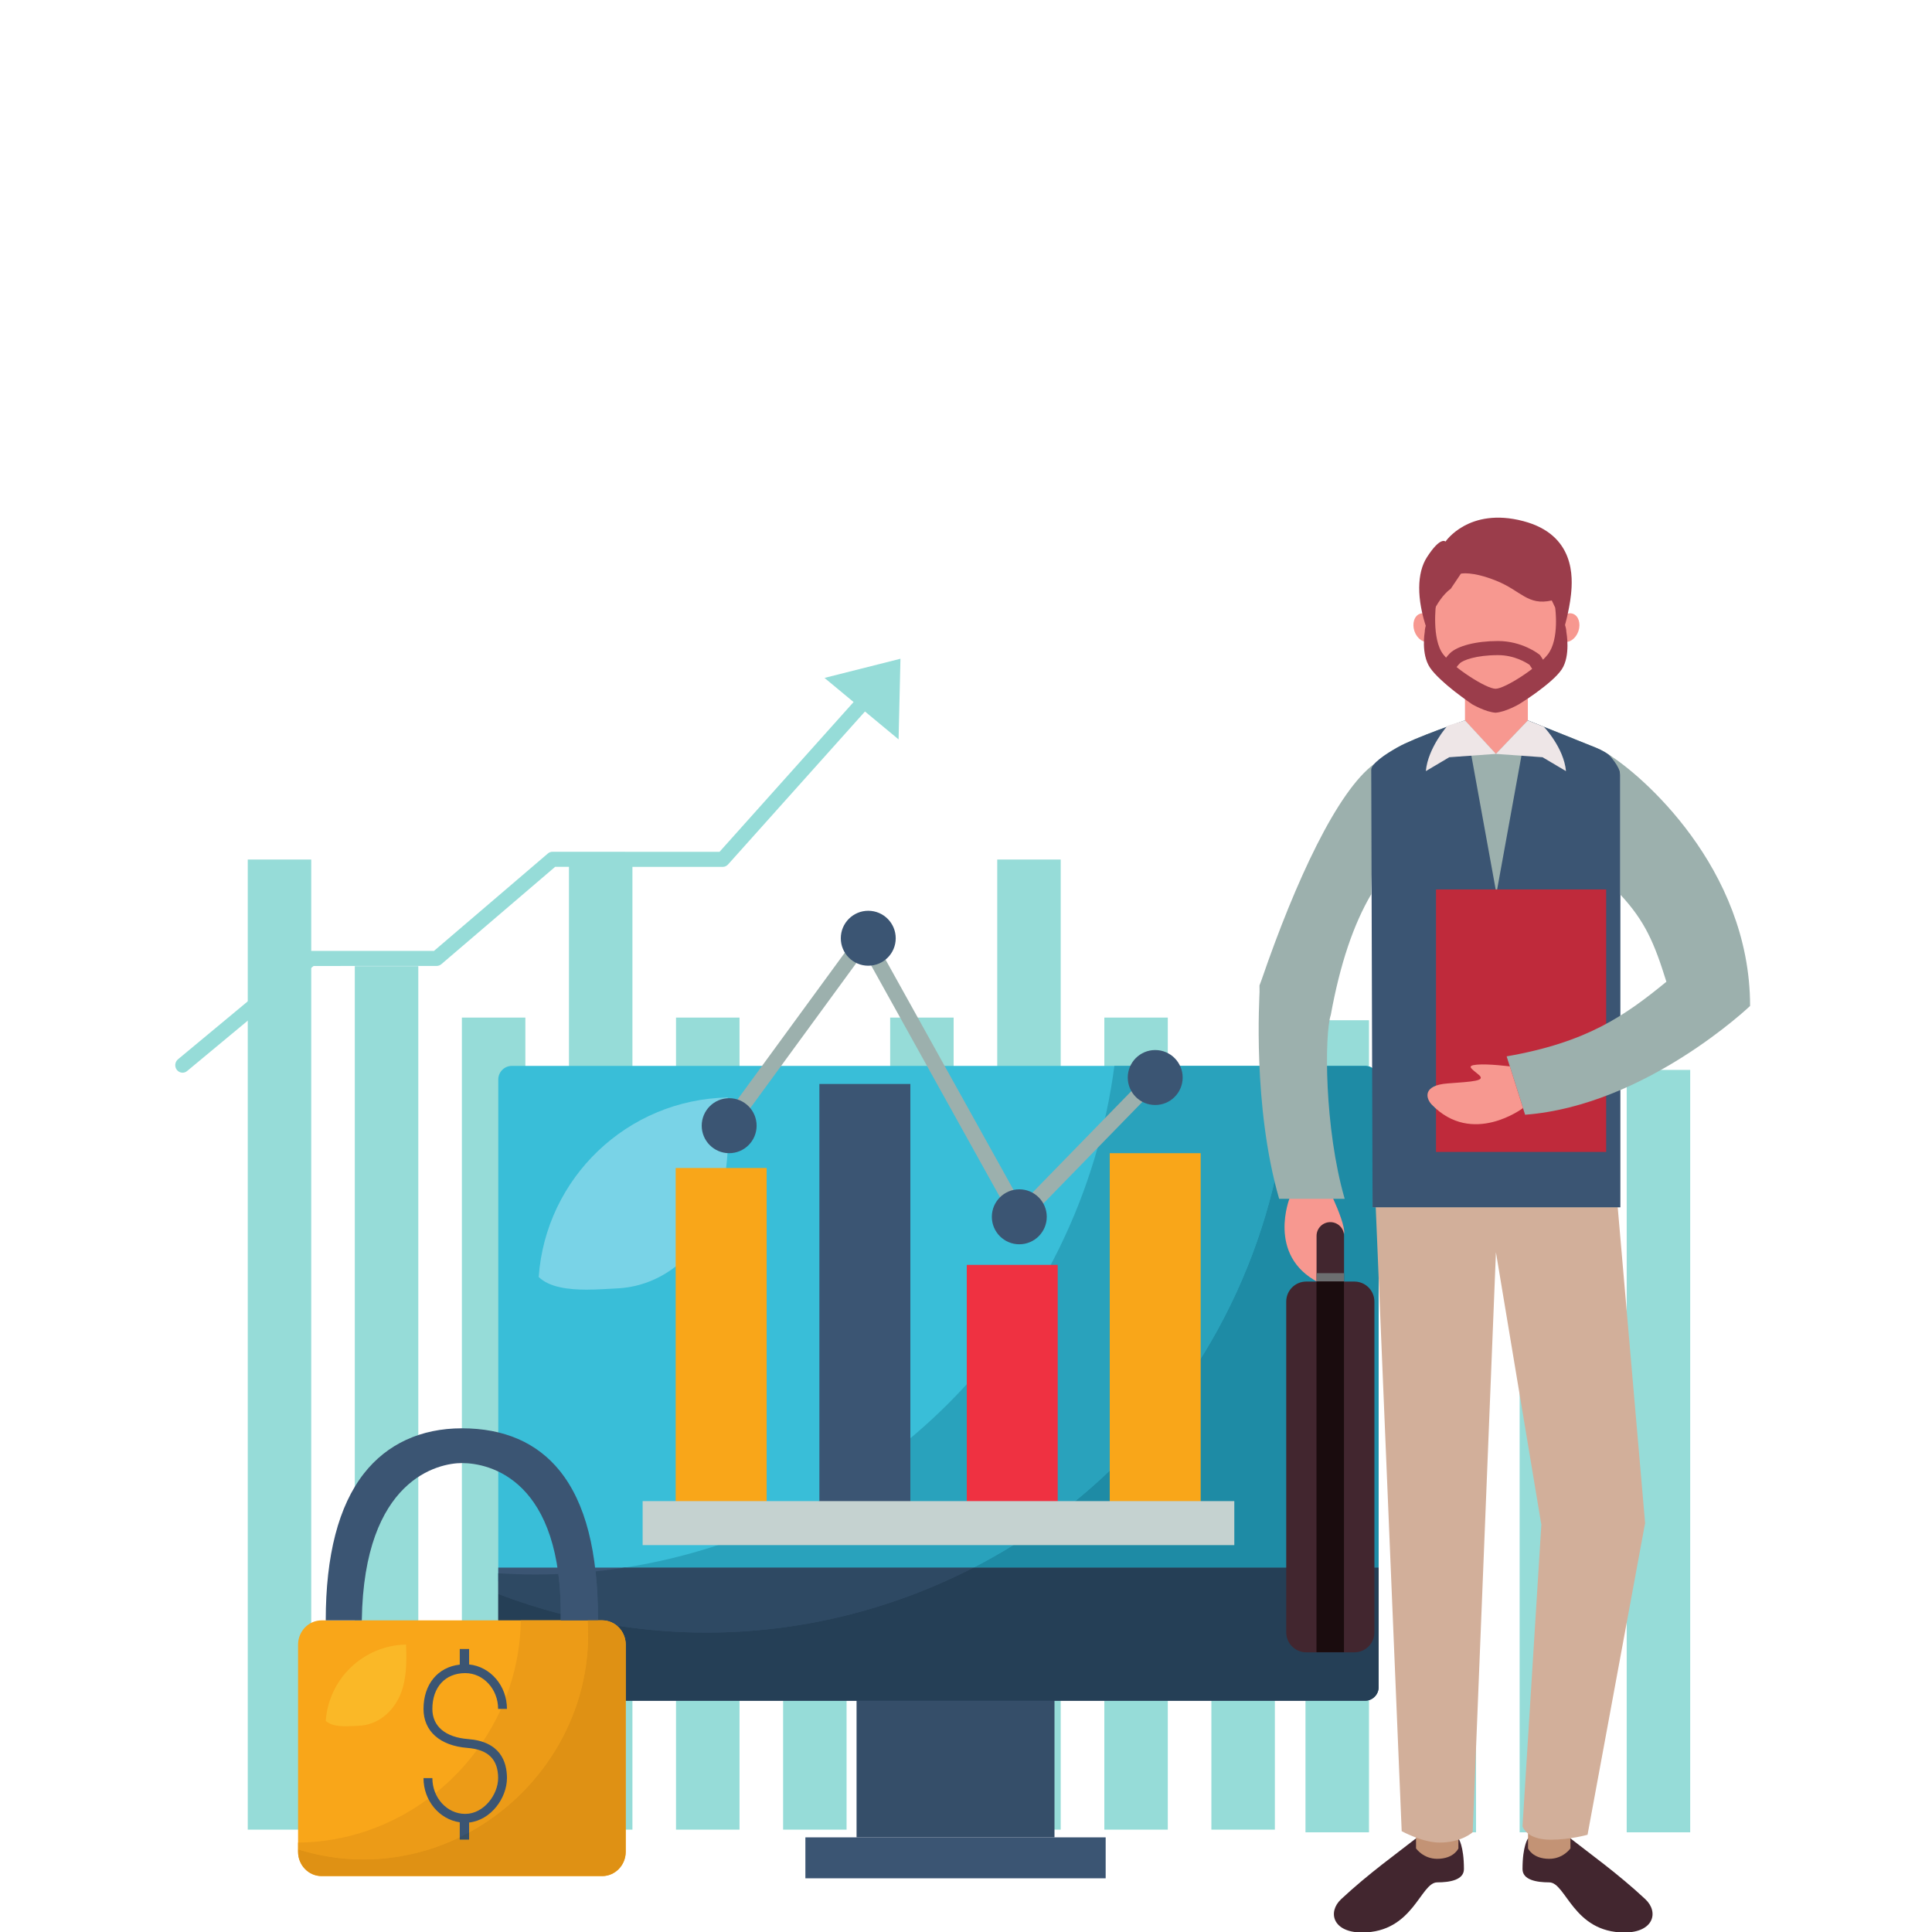<?xml version="1.0" encoding="UTF-8"?> <svg xmlns="http://www.w3.org/2000/svg" xmlns:xlink="http://www.w3.org/1999/xlink" width="500" zoomAndPan="magnify" viewBox="0 0 375 375" height="500" preserveAspectRatio="xMidYMid meet" version="1.0"><defs><clipPath id="ccaf5727fc"><path d="M 121.141 206.039 L 268 206.039 L 268 304.305 L 121.141 304.305 Z M 121.141 206.039 " clip-rule="nonzero"></path></clipPath><clipPath id="ce6720ecbd"><path d="M 188.969 304.266 L 121.281 304.266 C 144.895 300.582 167.051 289.457 184.09 272.406 C 201.766 254.715 213.066 231.516 216.301 206.887 L 264.945 206.887 C 266.406 206.887 267.594 208.07 267.594 209.535 C 267.594 208.07 266.406 206.887 264.945 206.887 L 250.328 206.887 C 249.461 235.633 237.559 263.309 217.203 283.68 C 208.871 292.016 199.316 298.938 188.969 304.266 " clip-rule="nonzero"></path></clipPath><clipPath id="7d896125c9"><path d="M 292 146 L 339.711 146 L 339.711 217 L 292 217 Z M 292 146 " clip-rule="nonzero"></path></clipPath></defs><rect x="-37.5" width="450" fill="#ffffff" y="-37.5" height="450" fill-opacity="1"></rect><rect x="-37.5" width="450" fill="#ffffff" y="-37.5" height="450" fill-opacity="1"></rect><path fill="#96dcd8" d="M 60.41 355.133 L 48.09 355.133 L 48.09 166.836 L 60.41 166.836 L 60.41 355.133 " fill-opacity="1" fill-rule="nonzero"></path><path fill="#96dcd8" d="M 110.434 355.133 L 122.754 355.133 L 122.754 166.836 L 110.434 166.836 Z M 110.434 355.133 " fill-opacity="1" fill-rule="nonzero"></path><path fill="#96dcd8" d="M 68.867 355.133 L 81.191 355.133 L 81.191 187.535 L 68.867 187.535 Z M 68.867 355.133 " fill-opacity="1" fill-rule="nonzero"></path><path fill="#96dcd8" d="M 89.652 355.133 L 101.973 355.133 L 101.973 197.512 L 89.652 197.512 Z M 89.652 355.133 " fill-opacity="1" fill-rule="nonzero"></path><path fill="#96dcd8" d="M 131.215 355.133 L 143.539 355.133 L 143.539 197.512 L 131.215 197.512 Z M 131.215 355.133 " fill-opacity="1" fill-rule="nonzero"></path><path fill="#96dcd8" d="M 152 355.133 L 164.32 355.133 L 164.32 207.156 L 152 207.156 Z M 152 355.133 " fill-opacity="1" fill-rule="nonzero"></path><path fill="#96dcd8" d="M 193.562 355.133 L 205.883 355.133 L 205.883 166.836 L 193.562 166.836 Z M 193.562 355.133 " fill-opacity="1" fill-rule="nonzero"></path><path fill="#96dcd8" d="M 172.781 355.133 L 185.102 355.133 L 185.102 197.512 L 172.781 197.512 Z M 172.781 355.133 " fill-opacity="1" fill-rule="nonzero"></path><path fill="#96dcd8" d="M 214.348 355.133 L 226.668 355.133 L 226.668 197.512 L 214.348 197.512 Z M 214.348 355.133 " fill-opacity="1" fill-rule="nonzero"></path><path fill="#96dcd8" d="M 235.129 355.133 L 247.449 355.133 L 247.449 207.156 L 235.129 207.156 Z M 235.129 355.133 " fill-opacity="1" fill-rule="nonzero"></path><path fill="#96dcd8" d="M 286.496 355.652 L 274.18 355.652 L 274.18 167.352 L 286.496 167.352 L 286.496 355.652 " fill-opacity="1" fill-rule="nonzero"></path><path fill="#96dcd8" d="M 253.395 355.652 L 265.719 355.652 L 265.719 198.027 L 253.395 198.027 Z M 253.395 355.652 " fill-opacity="1" fill-rule="nonzero"></path><path fill="#96dcd8" d="M 307.281 355.652 L 294.961 355.652 L 294.961 198.027 L 307.281 198.027 L 307.281 355.652 " fill-opacity="1" fill-rule="nonzero"></path><path fill="#96dcd8" d="M 328.066 355.652 L 315.742 355.652 L 315.742 207.668 L 328.066 207.668 L 328.066 355.652 " fill-opacity="1" fill-rule="nonzero"></path><path fill="#96dcd8" d="M 174.777 127.863 L 160.035 131.582 L 165.68 136.266 L 139.656 165.344 L 107.242 165.328 L 107.238 165.328 C 106.91 165.328 106.59 165.445 106.34 165.664 L 84.238 184.57 L 60.363 184.574 C 60.043 184.574 59.73 184.691 59.48 184.898 L 34.543 205.613 C 33.934 206.121 33.84 207.043 34.328 207.664 C 34.605 208.023 35.02 208.211 35.434 208.211 C 35.742 208.211 36.059 208.105 36.316 207.887 L 60.867 187.496 L 84.746 187.492 C 85.074 187.492 85.395 187.371 85.648 187.16 L 107.754 168.25 L 140.277 168.262 C 140.672 168.262 141.051 168.094 141.316 167.789 L 167.891 138.102 L 174.414 143.516 L 174.777 127.863 " fill-opacity="1" fill-rule="nonzero"></path><path fill="#3b5573" d="M 214.609 356.629 L 156.324 356.629 L 156.324 364.578 L 214.609 364.578 L 214.609 356.629 " fill-opacity="1" fill-rule="nonzero"></path><path fill="#354e69" d="M 166.258 356.629 L 204.676 356.629 L 204.676 309.238 L 166.258 309.238 Z M 166.258 356.629 " fill-opacity="1" fill-rule="nonzero"></path><path fill="#39bed8" d="M 267.594 306.918 L 267.594 209.535 C 267.594 208.07 266.406 206.887 264.945 206.887 L 99.363 206.887 C 97.902 206.887 96.715 208.07 96.715 209.535 L 96.715 306.918 L 267.594 306.918 " fill-opacity="1" fill-rule="nonzero"></path><path fill="#3b5573" d="M 96.715 304.266 L 96.715 327.465 C 96.715 328.93 97.902 330.113 99.363 330.113 L 264.945 330.113 C 266.406 330.113 267.594 328.93 267.594 327.465 L 267.594 304.266 L 96.715 304.266 " fill-opacity="1" fill-rule="nonzero"></path><g clip-path="url(#ccaf5727fc)"><g clip-path="url(#ce6720ecbd)"><path fill="#29a2bc" d="M 121.281 304.266 L 267.594 304.266 L 267.594 206.887 L 121.281 206.887 Z M 121.281 304.266 " fill-opacity="1" fill-rule="nonzero"></path></g></g><path fill="#2e4963" d="M 137.102 316.883 C 131.254 316.883 125.434 316.422 119.707 315.52 C 118.926 314.891 117.945 314.512 116.879 314.512 L 116.078 314.512 C 116.078 311.09 115.918 307.926 115.598 305 C 115.883 304.973 116.164 304.941 116.449 304.91 C 116.695 304.879 116.941 304.852 117.191 304.824 C 117.75 304.758 118.312 304.684 118.871 304.609 C 119.074 304.582 119.281 304.555 119.488 304.523 C 120.086 304.445 120.684 304.359 121.281 304.266 L 188.969 304.266 C 173.043 312.461 155.238 316.883 137.102 316.883 M 96.715 314.512 L 96.715 305.371 C 99.129 305.527 101.555 305.613 103.988 305.613 C 104.828 305.613 105.668 305.598 106.508 305.582 C 106.797 305.578 107.09 305.566 107.379 305.555 C 107.711 305.547 108.047 305.531 108.383 305.52 C 108.684 307.848 108.844 310.418 108.844 313.266 C 104.727 312.199 100.68 310.902 96.715 309.391 L 96.715 314.512 " fill-opacity="1" fill-rule="nonzero"></path><path fill="#1e8ba5" d="M 267.594 304.266 L 188.969 304.266 C 199.316 298.938 208.871 292.016 217.203 283.68 C 237.559 263.309 249.461 235.633 250.328 206.887 L 264.945 206.887 C 266.406 206.887 267.594 208.07 267.594 209.535 L 267.594 304.266 " fill-opacity="1" fill-rule="nonzero"></path><path fill="#253f56" d="M 264.945 330.113 L 121.449 330.113 L 121.449 319.23 C 121.449 317.723 120.77 316.383 119.707 315.52 C 125.434 316.422 131.254 316.883 137.102 316.883 C 155.238 316.883 173.043 312.461 188.969 304.266 L 267.594 304.266 L 267.594 327.465 C 267.594 328.93 266.406 330.113 264.945 330.113 M 108.836 314.512 L 96.715 314.512 L 96.715 309.391 C 100.68 310.902 104.727 312.199 108.844 313.266 C 108.844 313.676 108.844 314.09 108.836 314.512 " fill-opacity="1" fill-rule="nonzero"></path><path fill="#79d3e7" d="M 113.848 250.32 C 110.352 250.32 106.629 249.883 104.562 247.863 C 105.926 228.629 121.758 213.406 141.234 213.023 C 141.301 214.27 141.332 215.5 141.352 216.699 C 141.477 223.824 141.051 231.344 137.73 237.766 C 134.09 244.805 127.629 249.73 119.691 250.082 C 118.145 250.152 116.043 250.32 113.848 250.32 " fill-opacity="1" fill-rule="nonzero"></path><path fill="#f9a619" d="M 148.805 295.598 L 131.148 295.598 L 131.148 226.707 L 148.805 226.707 L 148.805 295.598 " fill-opacity="1" fill-rule="nonzero"></path><path fill="#3b5573" d="M 176.699 295.594 L 159.043 295.594 L 159.043 210.398 L 176.699 210.398 L 176.699 295.594 " fill-opacity="1" fill-rule="nonzero"></path><path fill="#ef3141" d="M 205.301 295.633 L 187.648 295.633 L 187.648 245.512 L 205.301 245.512 L 205.301 295.633 " fill-opacity="1" fill-rule="nonzero"></path><path fill="#f9a619" d="M 233.051 295.633 L 215.402 295.633 L 215.402 223.832 L 233.051 223.832 L 233.051 295.633 " fill-opacity="1" fill-rule="nonzero"></path><path fill="#c5d2d0" d="M 239.578 299.906 L 124.734 299.906 L 124.734 291.363 L 239.578 291.363 L 239.578 299.906 " fill-opacity="1" fill-rule="nonzero"></path><path fill="#9cb0ad" d="M 197.586 238.66 L 167.699 184.887 L 141.18 221.168 L 138.77 219.402 L 168.043 179.348 L 198.246 233.695 L 223.156 208.133 L 225.297 210.219 L 197.586 238.66 " fill-opacity="1" fill-rule="nonzero"></path><path fill="#3b5573" d="M 146.859 218.496 C 146.859 221.441 144.477 223.832 141.531 223.832 C 138.59 223.832 136.203 221.441 136.203 218.496 C 136.203 215.551 138.59 213.16 141.531 213.16 C 144.477 213.16 146.859 215.551 146.859 218.496 " fill-opacity="1" fill-rule="nonzero"></path><path fill="#3b5573" d="M 173.859 182.117 C 173.859 185.062 171.473 187.445 168.527 187.445 C 165.586 187.445 163.199 185.062 163.199 182.117 C 163.199 179.168 165.586 176.781 168.527 176.781 C 171.473 176.781 173.859 179.168 173.859 182.117 " fill-opacity="1" fill-rule="nonzero"></path><path fill="#3b5573" d="M 203.176 236.18 C 203.176 239.125 200.789 241.516 197.844 241.516 C 194.902 241.516 192.516 239.125 192.516 236.18 C 192.516 233.234 194.902 230.848 197.844 230.848 C 200.789 230.848 203.176 233.234 203.176 236.18 " fill-opacity="1" fill-rule="nonzero"></path><path fill="#3b5573" d="M 229.555 209.148 C 229.555 212.09 227.168 214.48 224.227 214.48 C 221.281 214.48 218.898 212.09 218.898 209.148 C 218.898 206.203 221.281 203.812 224.227 203.812 C 227.168 203.812 229.555 206.203 229.555 209.148 " fill-opacity="1" fill-rule="nonzero"></path><path fill="#f9a619" d="M 121.449 359.426 C 121.449 362.031 119.402 364.145 116.879 364.145 L 62.422 364.145 C 59.902 364.145 57.855 362.031 57.855 359.426 L 57.855 319.23 C 57.855 316.625 59.902 314.512 62.422 314.512 L 116.879 314.512 C 119.402 314.512 121.449 316.625 121.449 319.23 L 121.449 359.426 " fill-opacity="1" fill-rule="nonzero"></path><path fill="#ec9b17" d="M 70.555 360.914 C 66.152 360.914 61.887 360.23 57.855 358.969 L 57.855 359.426 L 57.855 357.645 C 67.234 357.566 75.984 354.398 83.125 349.129 C 84.32 351.57 86.578 353.332 89.238 353.707 L 89.238 356.598 C 83.551 359.359 77.203 360.914 70.555 360.914 M 91.055 355.664 L 91.055 353.75 C 95.305 353.289 98.402 348.988 98.402 345.129 C 98.402 342.488 97.512 339.367 93.691 338.094 C 95.047 336.07 96.242 333.934 97.254 331.699 L 98.402 331.699 C 98.402 330.965 98.316 330.25 98.152 329.566 C 99.988 324.863 101.023 319.789 101.086 314.512 L 116.879 314.512 C 119.402 314.512 121.449 316.625 121.449 319.23 C 121.449 316.625 119.402 314.512 116.879 314.512 L 114.047 314.512 C 114.105 315.43 114.152 316.359 114.152 317.289 C 114.152 333.699 104.711 348.227 91.055 355.664 M 90.305 352.074 C 87.75 352.074 85.535 350.43 84.52 348.055 C 87.586 345.602 90.32 342.746 92.645 339.578 C 95.355 340.297 96.684 342.125 96.684 345.129 C 96.684 348.336 93.895 352.074 90.305 352.074 " fill-opacity="1" fill-rule="nonzero"></path><path fill="#3b5573" d="M 116.078 314.512 L 108.836 314.512 C 109.281 287.141 95.004 283.98 89.652 283.98 C 85.234 283.98 70.625 286.922 70.227 314.512 L 63.227 314.512 C 63.227 301.879 65.719 292.281 70.633 286.008 C 75.121 280.27 81.699 277.234 89.652 277.234 C 97.832 277.234 104.219 280.008 108.629 285.461 C 113.641 291.66 116.078 301.168 116.078 314.512 " fill-opacity="1" fill-rule="nonzero"></path><path fill="#3b5573" d="M 90.875 337.555 C 86.457 337.215 83.922 335.082 83.922 331.699 C 83.922 327.477 86.43 324.75 90.305 324.75 C 93.824 324.75 96.684 327.867 96.684 331.699 L 98.402 331.699 C 98.402 327.191 95.168 323.48 91.055 323.07 L 91.055 320.066 L 89.238 320.066 L 89.238 323.102 C 84.988 323.574 82.203 326.91 82.203 331.699 C 82.203 336.027 85.398 338.852 90.746 339.27 C 94.742 339.582 96.684 341.492 96.684 345.129 C 96.684 348.336 93.895 352.074 90.305 352.074 C 86.785 352.074 83.922 348.957 83.922 345.129 L 82.203 345.129 C 82.203 349.512 85.273 353.145 89.238 353.707 L 89.238 357.062 L 91.055 357.062 L 91.055 353.75 C 95.305 353.289 98.402 348.988 98.402 345.129 C 98.402 341.934 97.098 338.035 90.875 337.555 " fill-opacity="1" fill-rule="nonzero"></path><path fill="#df9114" d="M 116.879 364.145 L 62.422 364.145 C 59.902 364.145 57.855 362.031 57.855 359.426 L 57.855 358.969 C 61.887 360.23 66.152 360.914 70.555 360.914 C 77.203 360.914 83.551 359.359 89.238 356.598 L 89.238 357.062 L 91.055 357.062 L 91.055 355.664 C 104.711 348.227 114.152 333.699 114.152 317.289 C 114.152 316.359 114.105 315.43 114.047 314.512 L 116.879 314.512 C 119.402 314.512 121.449 316.625 121.449 319.23 L 121.449 359.426 C 121.449 362.031 119.402 364.145 116.879 364.145 " fill-opacity="1" fill-rule="nonzero"></path><path fill="#385065" d="M 91.055 357.062 L 89.238 357.062 L 89.238 356.598 C 89.852 356.301 90.457 355.988 91.055 355.664 L 91.055 357.062 " fill-opacity="1" fill-rule="nonzero"></path><path fill="#fab827" d="M 67.168 335.066 C 65.688 335.066 64.105 334.879 63.227 334.023 C 63.805 325.844 70.535 319.371 78.816 319.207 C 78.844 319.738 78.859 320.262 78.867 320.773 C 78.918 323.801 78.738 327 77.328 329.727 C 75.781 332.723 73.031 334.816 69.656 334.965 C 68.996 334.992 68.105 335.066 67.168 335.066 " fill-opacity="1" fill-rule="nonzero"></path><path fill="#f79890" d="M 250.348 232.457 C 250.348 232.457 245.812 243.66 255.871 248.891 C 257.289 249.637 259.98 249.637 258.914 244.75 C 257.852 239.863 257.297 237.512 258.785 238.469 C 260.27 239.43 261.254 240.488 260.809 238.27 C 260.363 236.055 258.656 232.43 258.656 232.43 L 250.348 232.457 " fill-opacity="1" fill-rule="nonzero"></path><path fill="#9cb0ad" d="M 258.309 196.984 C 260.113 187.078 262.719 179.406 266.156 173.57 L 266.77 148.25 C 259.559 153.547 251.449 171.055 244.898 190.113 L 244.465 191.27 L 244.477 192.512 C 244.488 193.246 243.062 214.645 248.281 232.688 L 261.004 232.688 C 257.039 219.004 257.066 200.711 258.309 196.984 " fill-opacity="1" fill-rule="nonzero"></path><path fill="#42262f" d="M 296.59 356.828 C 296.59 356.828 295.52 358.211 295.52 362.785 C 295.52 364.891 298.234 365.367 300.703 365.367 C 303.969 365.367 305.332 375.094 315.312 375.094 C 320.957 375.094 322.055 371.145 319.34 368.613 C 314.031 363.656 308.43 359.672 304.82 356.828 L 296.59 356.828 " fill-opacity="1" fill-rule="nonzero"></path><path fill="#c39375" d="M 296.59 358.77 C 296.59 358.77 297.449 360.797 300.707 360.797 C 303.43 360.797 304.82 358.77 304.82 358.77 L 304.82 352.008 L 296.59 352.008 L 296.59 358.77 " fill-opacity="1" fill-rule="nonzero"></path><path fill="#42262f" d="M 283.078 356.828 C 283.078 356.828 284.148 358.211 284.148 362.785 C 284.148 364.891 281.434 365.367 278.965 365.367 C 275.695 365.367 274.34 375.094 264.355 375.094 C 258.707 375.094 257.613 371.145 260.328 368.613 C 265.637 363.656 271.238 359.672 274.848 356.828 L 283.078 356.828 " fill-opacity="1" fill-rule="nonzero"></path><path fill="#c39375" d="M 283.078 358.77 C 283.078 358.77 282.219 360.797 278.957 360.797 C 276.238 360.797 274.848 358.77 274.848 358.77 L 274.848 352.008 L 283.078 352.008 L 283.078 358.77 " fill-opacity="1" fill-rule="nonzero"></path><path fill="#d2af9a" d="M 313.457 228.102 L 266.77 228.102 L 272.066 355.426 C 272.066 355.426 276.086 357.641 279.406 357.641 C 283.73 357.641 285.844 355.629 285.844 355.629 L 290.359 243.059 L 299.145 295.781 L 299.184 295.781 L 295.52 354.473 C 295.516 354.469 296.184 357.086 300.984 357.086 C 304.77 357.086 308.141 356.125 308.141 356.125 L 319.285 295.781 L 319.328 295.781 L 313.457 228.102 " fill-opacity="1" fill-rule="nonzero"></path><path fill="#9cb0ad" d="M 314.496 234.328 L 314.496 150.402 C 314.496 147.773 312.176 146.102 309.742 145.113 C 305.738 143.492 296.555 139.828 296.555 139.828 L 284.352 139.828 C 284.352 139.828 274.602 143.137 271.168 145.113 C 268.895 146.426 266.414 147.773 266.414 150.402 L 266.414 234.328 L 314.496 234.328 " fill-opacity="1" fill-rule="nonzero"></path><path fill="#3b5573" d="M 314.496 234.328 L 314.496 150.402 C 314.496 147.773 312.176 146.102 309.742 145.113 C 305.738 143.492 296.555 139.828 296.555 139.828 L 290.453 173.418 L 284.352 139.828 C 284.352 139.828 274.602 143.137 271.168 145.113 C 268.895 146.426 266.156 148.195 266.156 149.426 L 266.414 234.328 L 314.496 234.328 " fill-opacity="1" fill-rule="nonzero"></path><path fill="#f79890" d="M 296.555 139.844 L 290.355 146.332 L 284.352 139.844 L 284.352 133.863 L 296.555 133.863 L 296.555 139.844 " fill-opacity="1" fill-rule="nonzero"></path><path fill="#f79890" d="M 303.957 126.844 C 303.957 129.441 297.293 137.391 290.453 137.391 C 283.875 137.391 276.953 129.957 276.953 126.844 L 276.953 116.836 C 276.953 109.371 283 103.328 290.453 103.328 C 297.91 103.328 303.957 109.371 303.957 116.836 L 303.957 126.844 " fill-opacity="1" fill-rule="nonzero"></path><path fill="#f79890" d="M 306.375 122.492 C 305.871 123.98 304.57 124.887 303.469 124.516 C 302.363 124.141 301.875 122.637 302.379 121.145 C 302.875 119.656 304.172 118.754 305.277 119.125 C 306.383 119.496 306.871 121.004 306.375 122.492 " fill-opacity="1" fill-rule="nonzero"></path><path fill="#f79890" d="M 274.535 122.492 C 275.039 123.98 276.336 124.887 277.441 124.516 C 278.547 124.141 279.031 122.637 278.535 121.145 C 278.035 119.656 276.734 118.754 275.633 119.125 C 274.523 119.496 274.039 121.004 274.535 122.492 " fill-opacity="1" fill-rule="nonzero"></path><path fill="#eee6e7" d="M 290.355 146.332 L 296.555 139.844 L 299.66 141.066 C 299.66 141.066 303.539 145.113 303.957 149.672 L 299.406 146.977 L 290.355 146.332 " fill-opacity="1" fill-rule="nonzero"></path><path fill="#eee6e7" d="M 290.355 146.332 L 284.352 139.828 L 280.965 140.855 C 280.965 140.855 277.168 145.113 276.754 149.672 L 281.305 146.977 L 290.355 146.332 " fill-opacity="1" fill-rule="nonzero"></path><path fill="#9b3d4b" d="M 276.953 121.82 C 276.953 121.82 278.438 116.605 281.609 114.254 L 283.555 111.355 C 283.555 111.355 285.641 110.801 290.453 112.734 C 295.266 114.672 296.5 117.605 301.199 116.551 C 301.199 116.551 303.199 120.609 303.547 122.125 C 303.547 122.125 304.578 118.672 304.926 115.426 C 305.273 112.184 305.789 103.793 295.645 101.141 C 285.09 98.379 280.574 105.117 280.574 105.117 C 280.574 105.117 279.605 104.039 276.953 108.184 C 275.027 111.184 274.918 116.188 276.953 122.125 " fill-opacity="1" fill-rule="nonzero"></path><path fill="#9b3d4b" d="M 304.031 122.676 C 303.996 120.609 301.859 117.938 301.859 117.938 C 301.859 117.938 302.73 124.059 300.426 127.027 C 298.41 129.617 292.082 133.688 290.285 133.688 C 288.48 133.688 282.16 129.617 280.141 127.027 C 277.836 124.059 278.73 117.191 278.73 117.191 C 278.73 117.191 276.566 120.609 276.539 122.676 C 276.539 122.676 275.781 126.926 277.555 129.582 C 279.441 132.414 285.738 136.695 285.738 136.695 C 285.738 136.695 288.328 138.203 290.285 138.336 C 292.234 138.203 294.828 136.695 294.828 136.695 C 294.828 136.695 301.246 132.754 303.133 129.926 C 304.902 127.27 304.031 122.676 304.031 122.676 " fill-opacity="1" fill-rule="nonzero"></path><path fill="#9b3d4b" d="M 298.219 131.102 L 296.887 129.047 C 296.277 128.621 293.941 127.16 290.758 127.16 C 286.52 127.16 283.957 128.141 283.344 128.758 C 282.484 129.613 281.773 130.977 281.762 130.992 L 279.332 129.727 C 279.371 129.656 280.246 127.988 281.406 126.82 C 282.859 125.363 286.531 124.422 290.758 124.422 C 295.461 124.422 298.617 126.914 298.75 127.016 L 298.926 127.156 L 300.516 129.609 L 298.219 131.102 " fill-opacity="1" fill-rule="nonzero"></path><path fill="#bf2a3b" d="M 311.754 223.59 L 278.73 223.59 L 278.73 172.641 L 311.754 172.641 L 311.754 223.59 " fill-opacity="1" fill-rule="nonzero"></path><g clip-path="url(#7d896125c9)"><path fill="#9cb0ad" d="M 296.02 216.371 C 319.43 214.578 339.691 195.254 339.691 195.254 C 339.691 168.324 318.246 150.109 312.27 146.492 C 312.27 146.492 314.496 148.812 314.496 150.402 C 314.496 155.824 314.496 173.625 314.496 173.625 C 319.328 178.82 321.129 183.098 323.445 190.555 C 315.34 197.184 308.027 202.32 292.438 205.039 L 296.02 216.371 " fill-opacity="1" fill-rule="nonzero"></path></g><path fill="#f79890" d="M 295.609 215.078 C 295.609 215.078 285.758 222.559 277.891 214.391 C 276.785 213.234 276.016 210.656 281.004 210.293 C 285.992 209.93 288.395 209.797 287.059 208.645 C 285.723 207.484 284.426 206.84 286.676 206.648 C 288.926 206.449 293.055 206.988 293.055 206.988 L 295.609 215.078 " fill-opacity="1" fill-rule="nonzero"></path><path fill="#42262f" d="M 260.879 249.68 C 260.879 251.152 259.684 252.352 258.211 252.352 C 256.738 252.352 255.543 251.152 255.543 249.68 L 255.543 239.883 C 255.543 238.41 256.738 237.215 258.211 237.215 C 259.684 237.215 260.879 238.41 260.879 239.883 L 260.879 249.68 " fill-opacity="1" fill-rule="nonzero"></path><path fill="#6c6e70" d="M 255.543 247.117 L 255.543 249.68 C 255.543 251.152 256.738 252.352 258.211 252.352 C 259.684 252.352 260.879 251.152 260.879 249.68 L 260.879 247.117 L 255.543 247.117 " fill-opacity="1" fill-rule="nonzero"></path><path fill="#42262f" d="M 266.77 316.828 C 266.77 318.973 265.031 320.715 262.887 320.715 L 253.535 320.715 C 251.395 320.715 249.656 318.973 249.656 316.828 L 249.656 252.637 C 249.656 250.492 251.395 248.75 253.535 248.75 L 262.887 248.75 C 265.031 248.75 266.77 250.492 266.77 252.637 L 266.77 316.828 " fill-opacity="1" fill-rule="nonzero"></path><path fill="#1a0c0e" d="M 260.863 320.691 L 255.527 320.691 L 255.527 248.73 L 260.863 248.73 L 260.863 320.691 " fill-opacity="1" fill-rule="nonzero"></path></svg> 